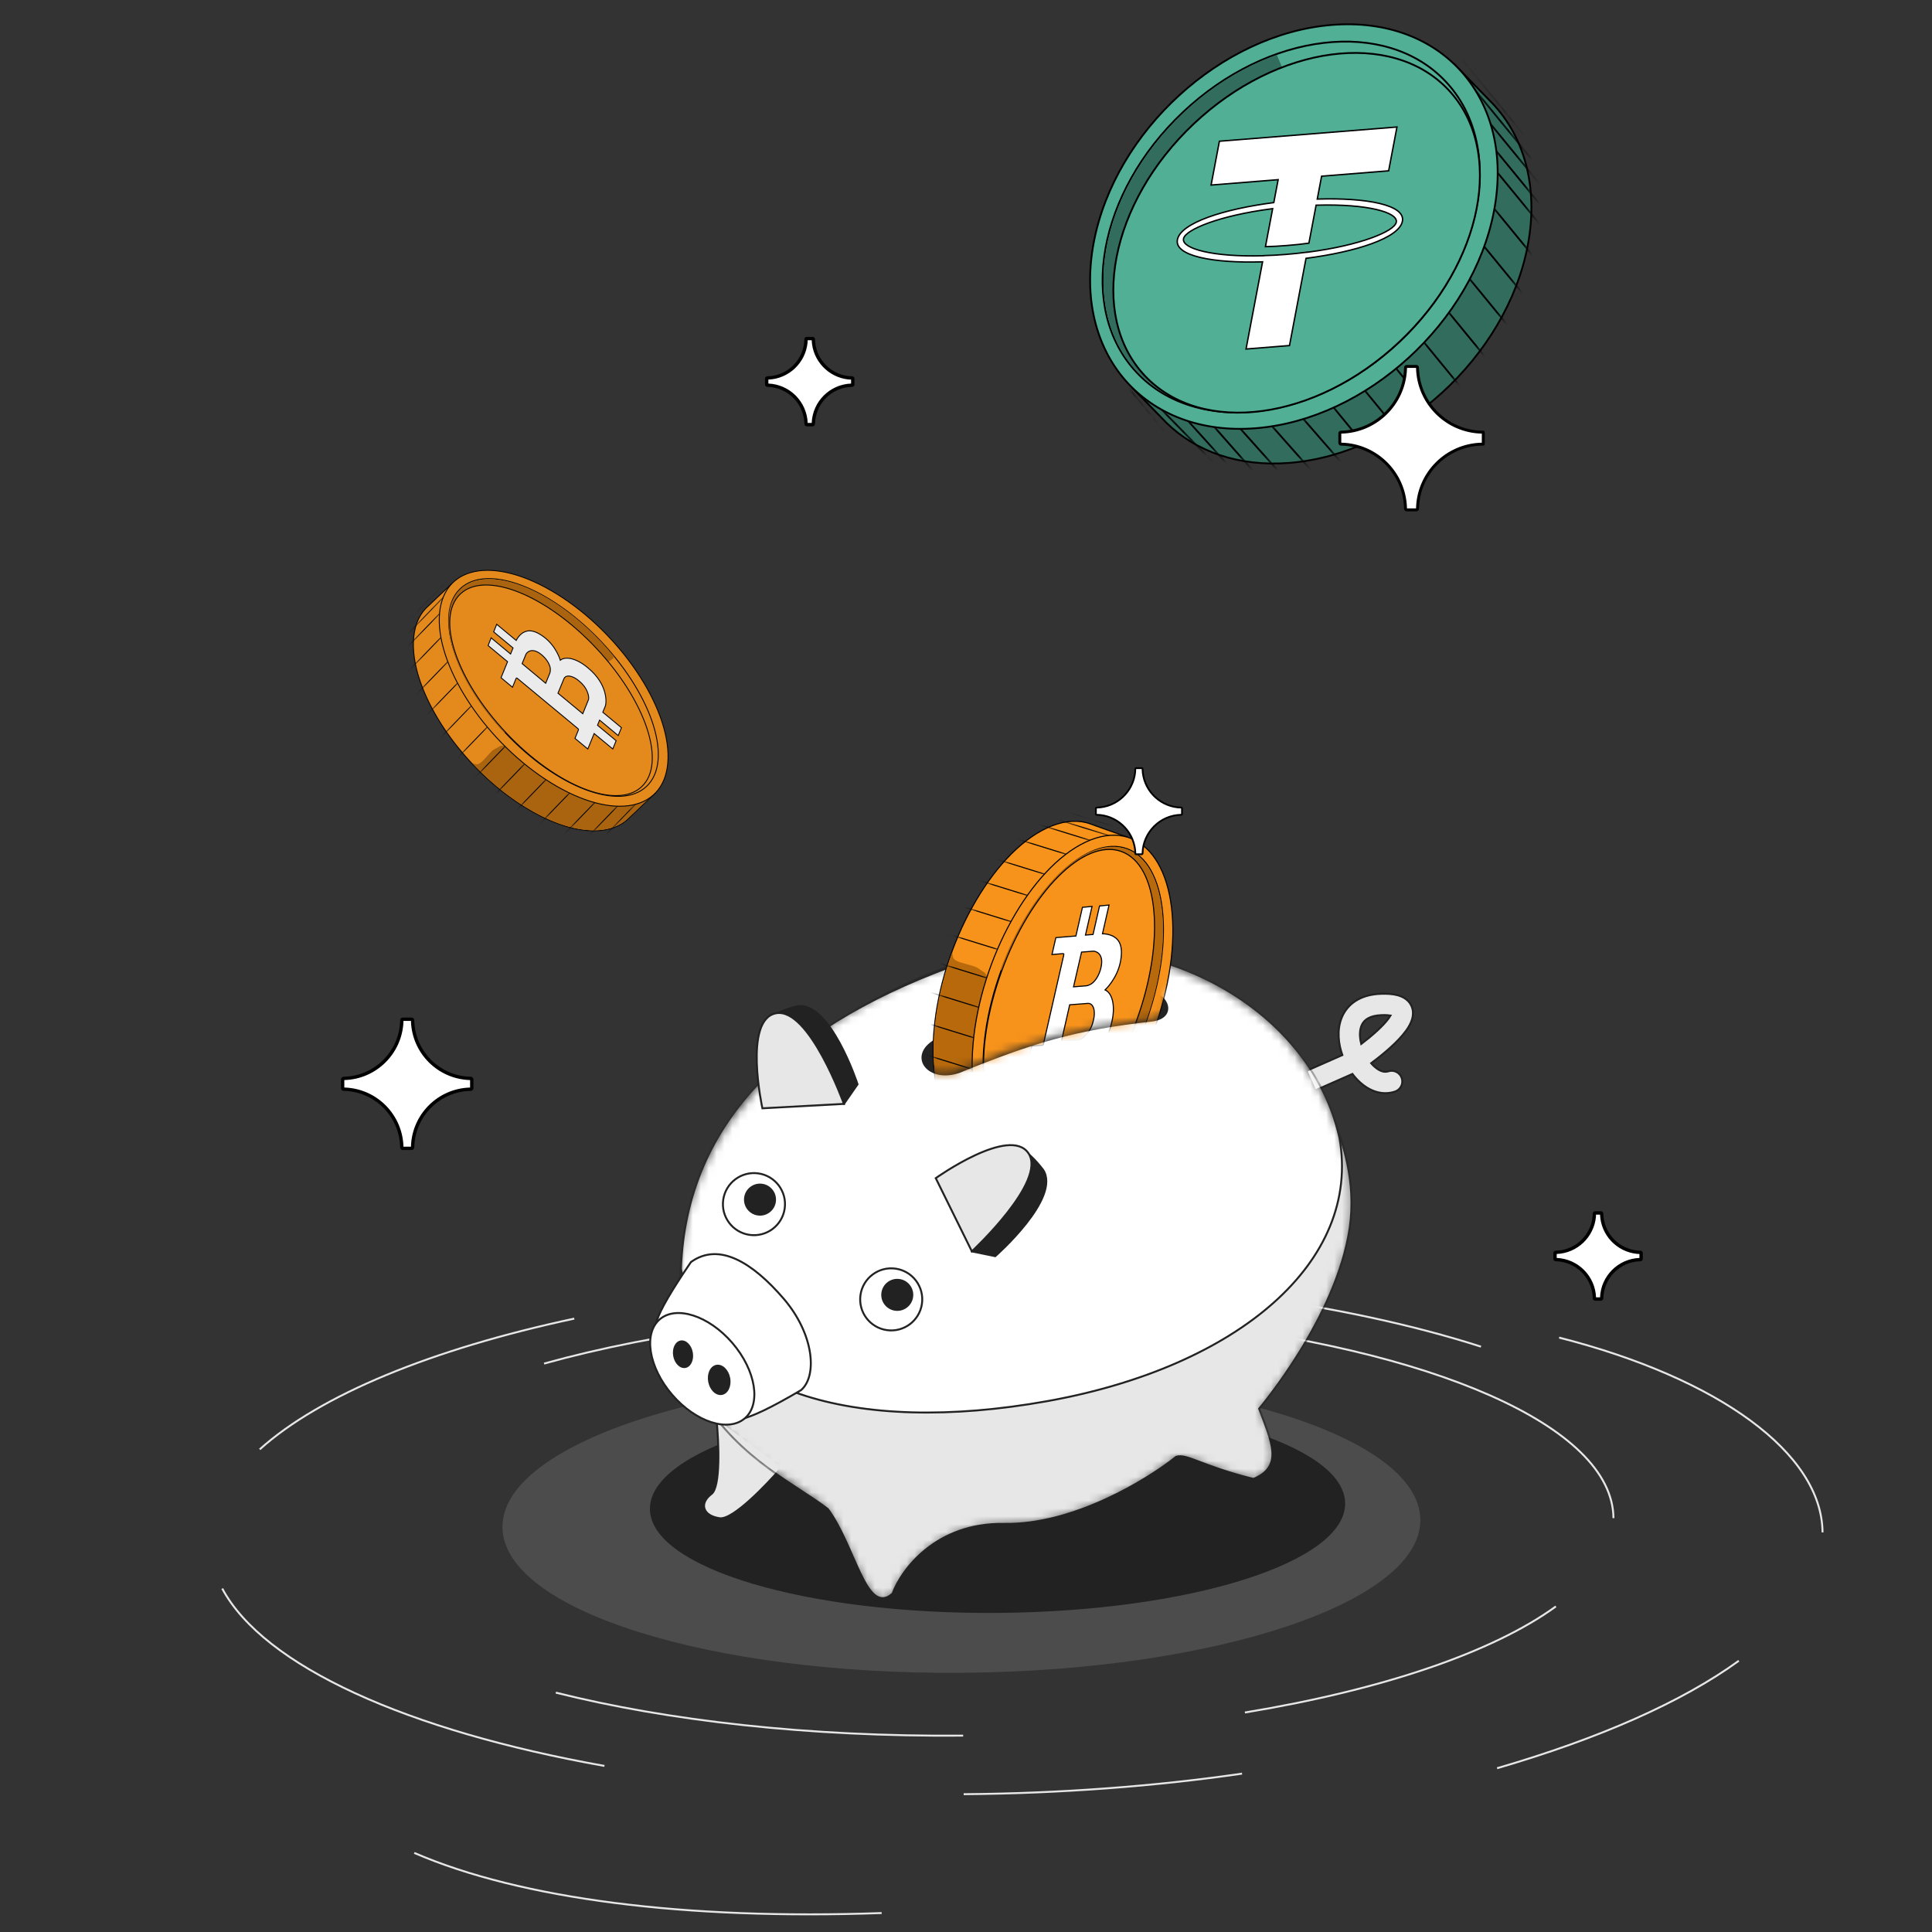 <svg width="244" height="244" viewBox="0 0 244 244" fill="none" xmlns="http://www.w3.org/2000/svg">
    <rect x="0" y="0" width="244" height="244" fill="#333333" stroke="none"/>
    <g clip-path="url(#clip0_96_15123)">
        <path fill-rule="evenodd" clip-rule="evenodd"
            d="M169.53 133.248L165.012 135.241L166.1 137.707L170.803 135.632C171.098 136.025 171.424 136.387 171.776 136.704C172.892 137.71 174.475 138.426 176.178 137.861C176.885 137.626 177.267 136.863 177.032 136.157C176.798 135.45 176.035 135.068 175.329 135.302C174.887 135.449 174.29 135.341 173.58 134.701C173.439 134.574 173.302 134.432 173.169 134.277C174.766 133.091 176.577 131.553 177.575 130.176C177.887 129.745 178.178 129.253 178.333 128.731C178.49 128.199 178.541 127.499 178.151 126.838C177.77 126.194 177.133 125.865 176.533 125.699C175.928 125.532 175.202 125.482 174.381 125.512C172.141 125.595 170.517 126.503 169.674 128.051C168.881 129.507 168.94 131.244 169.364 132.729C169.413 132.902 169.469 133.076 169.53 133.248ZM171.917 131.846C171.65 130.817 171.72 129.929 172.041 129.34C172.326 128.816 172.956 128.262 174.48 128.206C175.001 128.187 175.367 128.213 175.615 128.254C175.56 128.349 175.488 128.462 175.393 128.594C174.687 129.567 173.307 130.785 171.917 131.846Z"
            fill="#E7E7E7" stroke="#222222" stroke-width="0.245" />
        <path
            d="M230.177 193.535C230.094 183.533 217.08 174.078 196.909 168.931M219.603 209.744C212.46 214.937 201.986 219.561 189.074 223.316"
            stroke="#E7E7E7" stroke-width="0.245" />
        <path
            d="M203.771 191.731C203.674 180.066 180.67 170.33 148.648 166.918C140.057 166.002 130.818 165.542 121.198 165.621C101.229 165.786 82.939 168.249 68.713 172.213M121.64 219.2C102.199 219.36 84.313 217.316 70.196 213.768M196.497 202.882C188.542 208.665 174.581 213.422 157.222 216.28"
            stroke="#E7E7E7" stroke-width="0.245" />
        <path
            d="M121.707 226.596C134.135 226.494 145.997 225.577 156.863 223.999M121.17 161.534C146.714 161.323 169.93 164.59 187.039 170.074M76.338 223.026C51.492 218.6 33.312 210.436 28.066 200.625M32.802 183.047C40.427 176.188 54.529 170.381 72.526 166.534"
            stroke="#E7E7E7" stroke-width="0.245" />
        <path d="M111.347 241.605C86.57 242.493 65.802 239.841 52.319 234.011" stroke="#E7E7E7"
            stroke-width="0.245" />
        <path
            d="M121.268 173.965C137.242 173.833 151.704 175.82 162.17 179.129C167.405 180.785 171.618 182.764 174.518 184.956C177.424 187.153 178.952 189.516 178.972 191.937C178.991 194.357 177.503 196.744 174.634 198.988C171.771 201.228 167.591 203.277 162.384 205.018C151.974 208.5 137.546 210.725 121.572 210.857C105.598 210.989 91.135 209.002 80.669 205.692C75.434 204.037 71.222 202.058 68.321 199.865C65.416 197.668 63.888 195.306 63.868 192.886C63.848 190.466 65.336 188.078 68.206 185.833C71.069 183.593 75.248 181.545 80.455 179.803C90.865 176.322 105.293 174.096 121.268 173.965Z"
            fill="#4C4C4C" stroke="#4C4C4C" stroke-width="0.816" />
        <path
            d="M125.875 177.154C137.969 177.055 148.915 178.47 156.831 180.829C160.792 182.009 163.971 183.418 166.155 184.976C168.348 186.54 169.463 188.197 169.477 189.865C169.49 191.532 168.403 193.207 166.236 194.807C164.078 196.401 160.923 197.863 156.982 199.109C149.106 201.598 138.185 203.193 126.091 203.293C113.997 203.393 103.051 201.978 95.135 199.619C91.174 198.439 87.995 197.028 85.811 195.471C83.618 193.907 82.503 192.249 82.489 190.582C82.476 188.915 83.563 187.239 85.73 185.639C87.888 184.046 91.043 182.584 94.984 181.339C102.86 178.85 113.781 177.254 125.875 177.154Z"
            fill="#222222" stroke="#222222" stroke-width="0.816" />
        <path
            d="M90.691 179.229L98.689 185.147L98.796 185.225L98.71 185.326C97.754 186.439 96.218 188.094 94.72 189.444C93.971 190.119 93.228 190.72 92.569 191.138C92.24 191.348 91.928 191.514 91.646 191.62C91.365 191.725 91.101 191.776 90.872 191.743C89.853 191.596 89.176 191.152 88.976 190.551C88.774 189.942 89.084 189.248 89.866 188.663C89.995 188.567 90.114 188.399 90.219 188.158C90.324 187.919 90.41 187.617 90.481 187.267C90.622 186.565 90.694 185.681 90.72 184.735C90.772 182.843 90.637 180.718 90.496 179.339L90.469 179.064L90.691 179.229Z"
            fill="#E7E7E7" stroke="#222222" stroke-width="0.245" />
        <mask id="mask0_96_15123" style="mask-type:alpha" maskUnits="userSpaceOnUse" x="85" y="119" width="86"
            height="83">
            <path
                d="M125.947 120.29C136.65 118.775 145.383 120.792 151.812 123.813C158.438 126.927 162.625 131.111 163.992 133.605C163.996 133.61 164.001 133.616 164.007 133.624C164.022 133.644 164.046 133.673 164.075 133.711C164.135 133.788 164.222 133.902 164.331 134.051C164.55 134.348 164.861 134.786 165.229 135.346C165.964 136.466 166.928 138.078 167.84 140.045C169.663 143.978 171.286 149.342 170.465 155.044C169.645 160.738 166.768 166.47 164.104 170.772C162.77 172.925 161.488 174.722 160.539 175.982C160.065 176.611 159.674 177.107 159.401 177.445C159.265 177.614 159.158 177.744 159.085 177.831C159.059 177.862 159.037 177.888 159.019 177.909C159.421 178.961 159.809 179.936 160.11 180.826C160.416 181.735 160.636 182.565 160.688 183.311C160.74 184.06 160.623 184.732 160.252 185.315C159.882 185.898 159.266 186.379 158.345 186.765L158.308 186.782L158.268 186.772C154.974 185.956 152.873 185.141 151.42 184.591C150.691 184.316 150.133 184.109 149.669 184.001C149.216 183.895 148.864 183.885 148.541 183.988C146.732 185.438 143.496 187.59 139.626 189.361C135.742 191.138 131.21 192.538 126.839 192.456C118.214 192.295 113.849 198.24 112.746 201.222L112.736 201.251L112.713 201.271C112.309 201.635 111.919 201.822 111.536 201.84C111.152 201.859 110.796 201.707 110.466 201.439C109.814 200.907 109.224 199.888 108.636 198.665C108.048 197.442 107.442 195.971 106.781 194.545C106.118 193.114 105.392 191.711 104.546 190.578C103.811 189.896 102.743 189.157 101.476 188.314C100.207 187.469 98.744 186.521 97.237 185.428C94.223 183.241 91.024 180.462 88.824 176.721L88.819 176.712L88.815 176.702C82.527 159.684 87.234 146.751 95.675 137.51C104.109 128.277 116.267 122.732 124.894 120.451L124.905 120.447L125.947 120.29Z"
                fill="white" stroke="black" stroke-width="0.245" />
        </mask>
        <g mask="url(#mask0_96_15123)">
            <path
                d="M125.947 120.29C136.65 118.775 145.383 120.792 151.812 123.814C158.438 126.927 162.625 131.112 163.992 133.606C163.996 133.61 164.001 133.617 164.007 133.625C164.022 133.644 164.046 133.673 164.075 133.711C164.135 133.788 164.222 133.902 164.331 134.051C164.55 134.349 164.861 134.787 165.229 135.347C165.964 136.467 166.928 138.078 167.84 140.045C169.663 143.978 171.286 149.342 170.465 155.045C169.645 160.739 166.768 166.47 164.104 170.773C162.77 172.925 161.488 174.722 160.539 175.982C160.065 176.612 159.674 177.108 159.401 177.446C159.265 177.615 159.158 177.744 159.085 177.831C159.059 177.863 159.037 177.888 159.019 177.909C159.421 178.961 159.809 179.936 160.11 180.827C160.416 181.735 160.636 182.565 160.688 183.311C160.74 184.06 160.623 184.732 160.252 185.316C159.882 185.898 159.266 186.379 158.345 186.766L158.308 186.782L158.268 186.772C154.974 185.956 152.873 185.142 151.42 184.592C150.691 184.316 150.133 184.11 149.669 184.001C149.216 183.895 148.864 183.885 148.541 183.988C146.732 185.438 143.496 187.59 139.626 189.361C135.742 191.139 131.21 192.538 126.839 192.456C118.214 192.295 113.849 198.24 112.746 201.223L112.736 201.251L112.713 201.271C112.309 201.635 111.919 201.822 111.536 201.841C111.152 201.859 110.796 201.708 110.466 201.439C109.814 200.908 109.224 199.888 108.636 198.665C108.048 197.443 107.442 195.971 106.781 194.545C106.119 193.116 105.394 191.715 104.549 190.583C103.646 189.874 102.492 189.122 101.196 188.275C99.894 187.424 98.451 186.48 96.986 185.392C94.054 183.216 91.023 180.461 88.824 176.722L88.819 176.712L88.815 176.702C82.527 159.684 87.234 146.752 95.675 137.511C104.109 128.278 116.267 122.732 124.894 120.451L124.905 120.448L125.947 120.29Z"
                fill="#E7E7E7" stroke="#222222" stroke-width="0.245" />
            <path
                d="M122.171 121.347C144.456 115.197 164.84 126.556 168.98 142.925L169.165 143.708C170.557 151.505 167.376 158.731 160.816 164.556C154.253 170.384 144.31 174.803 132.209 176.966C120.104 179.129 109.24 178.846 101.057 176.07C92.882 173.297 87.393 168.04 85.997 160.251C86.69 141.37 99.986 129.031 122.171 121.347Z"
                fill="white" stroke="#222222" stroke-width="0.245" />
        </g>
        <path
            d="M142.002 124.507C144.628 124.492 146.364 125.365 147.069 126.357C147.446 126.888 147.534 127.467 147.269 127.949C147.007 128.426 146.421 128.768 145.538 128.881L145.536 128.88C135.71 129.971 130.42 131.616 121.155 135.377L121.149 135.379C119.176 136.067 117.503 135.551 116.821 134.565C116.478 134.069 116.394 133.461 116.652 132.855C116.909 132.252 117.498 131.665 118.476 131.184L118.478 131.183C126.684 127.37 131.612 125.74 141.457 124.523L141.466 124.522L142.002 124.507Z"
            fill="#222222" stroke="#222222" stroke-width="0.245" />
        <path
            d="M113.114 160.223C115.257 160.532 116.744 162.52 116.435 164.663C116.127 166.807 114.139 168.294 111.995 167.985C109.852 167.676 108.365 165.688 108.674 163.545C108.983 161.402 110.971 159.915 113.114 160.223Z"
            fill="white" stroke="#222222" stroke-width="0.245" />
        <path
            d="M95.779 148.194C97.922 148.503 99.409 150.491 99.101 152.634C98.792 154.778 96.804 156.265 94.661 155.956C92.518 155.647 91.03 153.659 91.339 151.516C91.648 149.373 93.636 147.886 95.779 148.194Z"
            fill="white" stroke="#222222" stroke-width="0.245" />
        <path
            d="M113.59 161.654C114.628 161.803 115.349 162.766 115.199 163.804C115.05 164.843 114.087 165.563 113.048 165.414C112.01 165.264 111.29 164.301 111.439 163.263C111.589 162.225 112.552 161.504 113.59 161.654Z"
            fill="#222222" stroke="#222222" stroke-width="0.245" />
        <path
            d="M96.255 149.625C97.294 149.775 98.014 150.738 97.865 151.776C97.715 152.814 96.752 153.535 95.714 153.385C94.676 153.236 93.955 152.273 94.105 151.234C94.254 150.196 95.217 149.476 96.255 149.625Z"
            fill="#222222" stroke="#222222" stroke-width="0.245" />
        <path
            d="M87.263 159.388C89.049 158.106 90.993 158.13 92.983 159.037C94.985 159.949 97.024 161.753 98.963 164.007C100.892 166.25 101.967 168.7 102.294 170.813C102.622 172.929 102.197 174.676 101.173 175.562C97.351 177.811 95.016 178.906 93.6 179.223C92.891 179.382 92.438 179.34 92.145 179.176C91.859 179.015 91.699 178.721 91.619 178.296C91.539 177.869 91.543 177.334 91.569 176.725C91.594 176.12 91.639 175.444 91.634 174.756C91.623 173.378 91.411 171.912 90.411 170.749C89.409 169.584 88.055 169.22 86.774 169.086C86.135 169.019 85.506 169.008 84.948 168.986C84.385 168.963 83.897 168.928 83.522 168.817C83.151 168.707 82.911 168.531 82.805 168.236C82.696 167.931 82.719 167.469 82.959 166.766C83.436 165.363 84.736 163.087 87.263 159.388Z"
            fill="white" stroke="#222222" stroke-width="0.245" />
        <path
            d="M83.317 166.628C84.348 165.742 85.882 165.607 87.551 166.141C89.218 166.675 90.999 167.871 92.492 169.607C93.986 171.344 94.902 173.284 95.18 175.012C95.459 176.742 95.095 178.238 94.065 179.125C93.034 180.011 91.5 180.146 89.831 179.612C88.165 179.079 86.383 177.882 84.89 176.146C83.396 174.409 82.48 172.469 82.202 170.741C81.924 169.011 82.286 167.515 83.317 166.628Z"
            fill="white" stroke="#222222" stroke-width="0.245" />
        <ellipse cx="86.26" cy="171.031" rx="1.258" ry="1.76" transform="rotate(-9.963 86.26 171.031)"
            fill="#222222" />
        <ellipse cx="90.83" cy="174.27" rx="1.409" ry="1.934" transform="rotate(-11.047 90.83 174.27)"
            fill="#222222" />
        <path
            d="M108.303 136.938L106.585 139.415C106.585 139.415 87.439 130.529 100.643 127.096C104.837 126.338 108.303 136.938 108.303 136.938Z"
            fill="#222222" stroke="#222222" stroke-width="0.245" />
        <path
            d="M106.581 139.414L96.287 139.973C96.287 139.973 93.823 128.725 98.017 127.967C102.211 127.21 106.581 139.414 106.581 139.414Z"
            fill="#E7E7E7" stroke="#222222" stroke-width="0.245" />
        <path
            d="M125.692 158.647L122.739 158.04C122.739 158.04 123.385 136.943 131.731 147.735C134.076 151.294 125.692 158.647 125.692 158.647Z"
            fill="#222222" stroke="#222222" stroke-width="0.245" />
        <path
            d="M122.74 158.04L118.18 148.795C118.18 148.795 127.555 142.108 129.9 145.667C132.245 149.226 122.74 158.04 122.74 158.04Z"
            fill="#E7E7E7" stroke="#222222" stroke-width="0.245" />
        <g opacity="0.9">
            <path
                d="M52.209 81.122C52.262 79.275 52.821 77.833 53.779 76.826L53.782 76.825L57.043 73.73C57.044 73.729 57.045 73.728 57.046 73.728L57.045 73.729L57.048 73.726L57.13 73.808L57.128 73.81L57.129 73.81L57.124 73.815C56.193 74.796 55.644 76.205 55.592 78.025C55.497 81.287 57.014 85.24 59.552 88.994C62.09 92.747 65.643 96.295 69.608 98.748C72.464 100.514 75.14 101.47 77.403 101.668C79.474 101.848 81.191 101.391 82.389 100.347L82.713 100.04L82.796 100.122C82.694 100.23 82.586 100.33 82.475 100.427L79.529 103.22L79.53 103.221C78.297 104.516 76.414 105.082 74.127 104.883C71.841 104.684 69.146 103.719 66.281 101.946C62.3 99.484 58.735 95.923 56.189 92.158C53.645 88.394 52.113 84.418 52.209 81.122Z"
                fill="#F7931B" stroke="black" stroke-width="0.117" />
            <path
                d="M82.751 100.081C82.637 100.2 82.518 100.313 82.393 100.42L79.485 103.18C77.05 105.736 72.029 105.435 66.308 101.895C63.87 100.387 61.589 98.467 59.602 96.339C59.602 96.339 59.914 96.482 60.127 96.52C60.7 96.623 61.299 95.655 62.098 94.876C62.371 94.611 62.613 94.559 63.128 94.241C63.358 94.099 63.793 94.194 63.793 94.194C65.551 95.942 67.507 97.517 69.574 98.796C75.028 102.171 79.847 102.602 82.393 100.42L82.751 100.081Z"
                fill="#B7690C" />
            <mask id="mask1_96_15123" style="mask-type:alpha" maskUnits="userSpaceOnUse" x="52" y="73" width="31"
                height="32">
                <path fill-rule="evenodd" clip-rule="evenodd"
                    d="M82.754 100.082C80.32 102.638 75.299 102.337 69.577 98.798C61.631 93.882 55.343 84.582 55.533 78.024C55.586 76.188 56.142 74.762 57.088 73.768L53.822 76.867C52.876 77.861 52.32 79.287 52.267 81.123C52.077 87.68 58.365 96.981 66.311 101.897C72.033 105.436 77.054 105.737 79.488 103.181L82.754 100.082Z"
                    fill="#A6610E" stroke="black" stroke-width="0.117" />
            </mask>
            <g mask="url(#mask1_96_15123)">
                <path d="M51.682 92.591L76.829 66.589" stroke="black" stroke-width="0.117" />
                <path d="M45.333 86.449L70.48 60.446" stroke="black" stroke-width="0.117" />
                <path d="M41.369 82.999L66.516 56.996" stroke="black" stroke-width="0.117" />
                <path d="M61.132 101.78L86.278 75.777" stroke="black" stroke-width="0.117" />
                <path d="M56.368 97.173L81.514 71.17" stroke="black" stroke-width="0.117" />
                <path d="M43.747 85.304L68.894 59.302" stroke="black" stroke-width="0.117" />
                <path d="M65.902 106.387L91.049 80.385" stroke="black" stroke-width="0.117" />
                <path d="M46.118 87.218L71.265 61.215" stroke="black" stroke-width="0.117" />
                <path d="M41.956 83.575L67.103 57.573" stroke="black" stroke-width="0.117" />
                <path d="M49.693 90.673L74.84 64.67" stroke="black" stroke-width="0.117" />
                <path d="M44.342 85.879L69.489 59.876" stroke="black" stroke-width="0.117" />
                <path d="M53.989 94.87L79.136 68.867" stroke="black" stroke-width="0.117" />
                <path d="M42.551 84.152L67.698 58.15" stroke="black" stroke-width="0.117" />
                <path d="M63.517 104.084L88.664 78.081" stroke="black" stroke-width="0.117" />
                <path d="M58.753 99.477L83.9 73.474" stroke="black" stroke-width="0.117" />
                <path d="M47.711 88.753L72.858 62.75" stroke="black" stroke-width="0.117" />
                <path d="M43.153 84.728L68.299 58.725" stroke="black" stroke-width="0.117" />
                <path d="M75.692 115.757L100.838 89.755" stroke="black" stroke-width="0.117" />
                <path d="M79.266 119.604L104.413 93.601" stroke="black" stroke-width="0.117" />
                <path d="M72.322 112.494L97.469 86.492" stroke="black" stroke-width="0.117" />
                <path d="M76.888 117.301L102.035 91.298" stroke="black" stroke-width="0.117" />
                <path d="M68.174 108.535L93.321 82.532" stroke="black" stroke-width="0.117" />
                <path d="M78.672 119.027L103.818 93.025" stroke="black" stroke-width="0.117" />
                <path d="M74.099 114.223L99.246 88.22" stroke="black" stroke-width="0.117" />
                <path d="M78.077 118.451L103.224 92.449" stroke="black" stroke-width="0.117" />
                <path d="M71.346 110.784L96.492 84.782" stroke="black" stroke-width="0.117" />
                <path d="M69.689 110.391L94.836 84.388" stroke="black" stroke-width="0.117" />
            </g>
            <path
                d="M55.479 78.024C55.526 76.375 55.977 75.048 56.755 74.066C57.534 73.084 58.638 72.451 59.983 72.179C62.669 71.637 66.32 72.541 70.299 75.003C74.28 77.465 77.845 81.026 80.391 84.791C82.935 88.555 84.466 92.532 84.371 95.828C84.323 97.477 83.873 98.803 83.095 99.784C82.316 100.767 81.212 101.4 79.867 101.672C77.181 102.214 73.53 101.31 69.551 98.848C65.57 96.386 62.005 92.825 59.46 89.06C56.915 85.296 55.383 81.32 55.479 78.024Z"
                fill="#F7931B" stroke="black" stroke-width="0.117" />
            <path
                d="M58.147 74.33C59.842 72.736 62.695 72.718 65.914 73.944C69.138 75.172 72.75 77.654 75.989 81.097C79.228 84.54 81.484 88.297 82.512 91.59C83.539 94.878 83.347 97.724 81.652 99.319C79.957 100.913 77.105 100.93 73.886 99.704C70.662 98.476 67.05 95.995 63.812 92.551C60.573 89.108 58.316 85.351 57.288 82.058C56.261 78.77 56.453 75.925 58.147 74.33Z"
                fill="#F7931B" stroke="black" stroke-width="0.117" />
            <path
                d="M58.155 74.417C54.779 77.592 57.257 85.708 63.688 92.545L76.47 83.639C77.101 83.548 77.428 83.184 77.576 82.951C77.055 82.309 76.5 81.673 75.912 81.047C69.48 74.21 61.531 71.242 58.155 74.417Z"
                fill="#B7690C" />
            <path
                d="M58.143 75.012C59.728 73.521 62.446 73.562 65.537 74.798C68.632 76.036 72.122 78.48 75.277 81.834C78.432 85.188 80.657 88.821 81.704 91.986C82.748 95.146 82.624 97.863 81.039 99.354C79.454 100.845 76.735 100.803 73.644 99.567C70.549 98.329 67.058 95.886 63.904 92.532C60.749 89.178 58.523 85.544 57.477 82.379C56.433 79.219 56.558 76.503 58.143 75.012Z"
                fill="#F7931B" stroke="black" stroke-width="0.117" />
            <path
                d="M72.93 91.969C73.03 92.051 73.088 92.099 73.05 92.192L72.617 93.252L74.237 94.595L75.035 92.639L77.389 94.59L77.815 93.546L75.461 91.594L75.727 90.946L78.077 92.896L78.484 91.903L76.13 89.949L76.437 89.204C76.639 88.706 76.74 86.407 74.297 84.385C73.644 83.818 72.939 83.411 72.297 83.229C71.655 83.047 71.114 83.101 70.761 83.383C70.761 83.383 70.272 81.625 68.689 80.442C67.107 79.259 66.342 79.715 65.921 79.993C65.618 80.23 65.372 80.528 65.19 80.883L62.729 78.843L62.348 79.804L64.795 81.831L64.483 82.599L62.026 80.555L61.645 81.53L64.102 83.569L63.278 85.593L64.725 86.797L65.177 85.687C65.223 85.576 65.306 85.644 65.361 85.69L72.93 91.969ZM65.941 83.812L66.424 82.634C66.507 82.433 67.158 81.656 68.395 82.689C68.737 82.966 69.037 83.318 69.24 83.681C69.443 84.045 69.536 84.395 69.502 84.67C69.499 84.788 69.48 84.897 69.447 84.994L68.915 86.293L65.941 83.812ZM70.467 87.547L71.226 85.71C71.284 85.58 71.382 85.485 71.513 85.431C71.644 85.377 71.806 85.365 71.989 85.397C72.172 85.428 72.371 85.501 72.576 85.613C72.781 85.724 72.986 85.871 73.179 86.044C74.165 86.861 74.36 87.8 74.349 88.198C74.349 88.258 74.34 88.312 74.323 88.359L73.6 90.141L70.467 87.547Z"
                fill="white" stroke="black" stroke-width="0.117" />
        </g>
        <path
            d="M183.76 8.203L183.784 8.227C183.958 8.397 184.127 8.571 184.292 8.749L188.022 12.582L188.021 12.581C192.381 16.84 194.386 23.404 192.947 30.996C190.283 45.047 176.823 57.341 162.872 58.459C156.451 58.974 151.036 57.032 147.321 53.405L147.319 53.402L143.058 49.023L143.22 48.861C146.882 52.436 152.229 54.362 158.593 53.852C172.438 52.742 185.816 40.528 188.462 26.575C189.828 19.369 188.062 13.122 184.14 8.919L183.597 8.362L183.759 8.201L183.76 8.203Z"
            fill="#316C5C" stroke="black" stroke-width="0.229" />
        <mask id="mask2_96_15123" style="mask-type:alpha" maskUnits="userSpaceOnUse" x="142" y="8" width="52"
            height="51">
            <path
                d="M183.76 8.203L183.785 8.227C183.958 8.397 184.127 8.571 184.293 8.748L188.022 12.582L188.021 12.581C192.382 16.839 194.387 23.404 192.947 30.996C190.283 45.047 176.823 57.341 162.872 58.459C156.451 58.974 151.036 57.032 147.321 53.405L147.32 53.402L143.059 49.023L143.221 48.861C146.883 52.436 152.229 54.362 158.593 53.852C172.438 52.742 185.817 40.528 188.462 26.574C189.828 19.369 188.062 13.121 184.14 8.919L183.598 8.362L183.76 8.201L183.76 8.203Z"
                fill="#F7931B" stroke="black" stroke-width="0.229" />
        </mask>
        <g mask="url(#mask2_96_15123)">
            <path d="M166.082 11.418L199.419 52.076" stroke="black" stroke-width="0.229" />
            <path d="M176.012 3.272L209.349 43.93" stroke="black" stroke-width="0.229" />
            <path d="M181.647 -1.873L214.984 38.785" stroke="black" stroke-width="0.229" />
            <path d="M151.224 23.53L184.561 64.188" stroke="black" stroke-width="0.229" />
            <path d="M158.678 17.424L192.015 58.081" stroke="black" stroke-width="0.229" />
            <path d="M177.931 1.182L211.267 41.84" stroke="black" stroke-width="0.229" />
            <path d="M174.767 4.291L208.104 44.949" stroke="black" stroke-width="0.229" />
            <path d="M180.72 -1.11L214.057 39.548" stroke="black" stroke-width="0.229" />
            <path d="M169.189 8.873L202.526 49.531" stroke="black" stroke-width="0.229" />
            <path d="M177.003 1.946L210.34 42.603" stroke="black" stroke-width="0.229" />
            <path d="M162.394 14.368L195.731 55.026" stroke="black" stroke-width="0.229" />
            <path d="M179.792 -0.346L213.129 40.312" stroke="black" stroke-width="0.229" />
            <path d="M154.955 20.477L188.291 61.135" stroke="black" stroke-width="0.229" />
            <path d="M172.289 6.326L205.626 46.984" stroke="black" stroke-width="0.229" />
            <path d="M178.858 0.418L212.195 41.076" stroke="black" stroke-width="0.229" />
            <path d="M138.604 33.978L173.666 73.157" stroke="black" stroke-width="0.229" />
            <path d="M133.309 37.762L166.646 78.42" stroke="black" stroke-width="0.229" />
            <path d="M144.146 29.417L178.676 69.066" stroke="black" stroke-width="0.229" />
            <path d="M137.096 35.461L171.856 74.909" stroke="black" stroke-width="0.229" />
            <path d="M134.088 38.82L170.836 76.422" stroke="black" stroke-width="0.229" />
            <path d="M141.18 31.858L176.056 71.204" stroke="black" stroke-width="0.229" />
            <path d="M135.772 37.34L170.995 76.375" stroke="black" stroke-width="0.229" />
            <path d="M147.848 26.368L181.185 67.025" stroke="black" stroke-width="0.229" />
        </g>
        <path
            d="M168.21 3.148C175.19 2.588 180.981 4.932 184.691 9.186C188.402 13.439 190.021 19.589 188.688 26.619C186.024 40.67 172.565 52.964 158.615 54.082C151.634 54.641 145.844 52.297 142.133 48.044C138.423 43.791 136.803 37.641 138.136 30.611C140.8 16.56 154.26 4.266 168.21 3.148Z"
            fill="#50AF95" stroke="black" stroke-width="0.229" />
        <path
            d="M182.572 10.285C186.355 14.299 187.582 19.993 186.523 25.941C185.463 31.889 182.114 38.1 176.735 43.17C171.357 48.24 164.959 51.214 158.958 51.921C152.958 52.627 147.347 51.066 143.563 47.051C139.78 43.037 138.553 37.344 139.613 31.396C140.673 25.448 144.02 19.236 149.399 14.166C154.778 9.096 161.177 6.122 167.177 5.416C173.178 4.709 178.789 6.271 182.572 10.285Z"
            fill="#50AF95" stroke="black" stroke-width="0.229" />
        <path
            d="M143.645 46.973C151.151 54.936 165.931 53.197 176.657 43.087L161.255 6.936C157.157 8.391 153.087 10.846 149.476 14.249C138.75 24.359 136.14 39.01 143.645 46.973Z"
            fill="#316C5C" />
        <path
            d="M182.918 11.338C186.512 15.152 187.605 20.628 186.482 26.385C185.359 32.143 182.02 38.191 176.736 43.171C171.452 48.151 165.217 51.127 159.403 51.908C153.59 52.688 148.187 51.274 144.593 47.461C140.998 43.647 139.906 38.17 141.029 32.413C142.152 26.656 145.491 20.607 150.775 15.627C156.058 10.647 162.294 7.671 168.108 6.891C173.921 6.11 179.323 7.525 182.918 11.338Z"
            fill="#50AF95" stroke="black" stroke-width="0.229" />
        <path
            d="M175.378 21.573L166.976 22.246L166.91 22.253L166.362 25.143L166.471 25.14C169.47 25.052 172.25 25.224 174.225 25.693C175.213 25.928 175.991 26.236 176.494 26.615C176.994 26.992 177.213 27.432 177.116 27.944C177.017 28.465 176.608 28.971 175.931 29.453C175.257 29.933 174.328 30.38 173.218 30.783C170.998 31.59 168.063 32.221 165.007 32.618L164.943 32.626L162.855 43.639L157.367 44.079L159.455 33.068L159.345 33.071C156.347 33.16 153.566 32.987 151.592 32.517C150.603 32.282 149.825 31.975 149.322 31.596C148.823 31.219 148.603 30.78 148.7 30.268C148.799 29.747 149.208 29.24 149.885 28.759C150.56 28.278 151.488 27.832 152.598 27.428C154.819 26.621 157.754 25.991 160.81 25.594L160.873 25.586L161.422 22.692L161.306 22.701L152.954 23.371L154.003 17.837L176.427 16.041L175.378 21.573ZM173.814 26.454C172.101 26.055 169.549 25.817 166.286 25.913L166.215 25.915L165.306 30.711C164.427 30.835 163.501 30.927 162.524 31.006C161.582 31.081 160.679 31.135 159.818 31.153L160.728 26.352L160.606 26.368C157.28 26.8 154.56 27.46 152.643 28.149C151.686 28.494 150.926 28.848 150.391 29.184C150.123 29.353 149.91 29.518 149.755 29.679C149.602 29.839 149.5 30 149.47 30.16C149.408 30.49 149.645 30.795 150.066 31.054C150.494 31.318 151.146 31.559 152.002 31.758C153.715 32.157 156.267 32.395 159.529 32.299L159.601 32.296L159.603 32.284C160.499 32.265 161.436 32.209 162.357 32.135C163.263 32.063 164.189 31.97 165.09 31.847L165.088 31.859L165.21 31.843C168.536 31.411 171.256 30.751 173.172 30.062C174.129 29.717 174.889 29.365 175.424 29.029C175.692 28.86 175.906 28.694 176.06 28.533C176.214 28.373 176.315 28.212 176.345 28.052C176.407 27.722 176.171 27.418 175.75 27.158C175.322 26.894 174.67 26.654 173.814 26.454Z"
            fill="white" stroke="black" stroke-width="0.178" />
        <mask id="mask3_96_15123" style="mask-type:alpha" maskUnits="userSpaceOnUse" x="92" y="88" width="69"
            height="48">
            <path
                d="M120.848 135.162C130.121 131.399 135.421 129.751 145.262 128.659C146.804 128.462 147.318 127.562 146.898 126.651L160.362 99.37L155.148 88.909L92.933 95.628L116.807 134.58C117.524 135.386 119.041 135.793 120.848 135.162Z"
                fill="black" stroke="black" stroke-width="0.245" />
        </mask>
        <g mask="url(#mask3_96_15123)">
            <path
                d="M132.177 104.592C133.999 103.736 135.684 103.527 137.162 103.888L137.455 103.968L137.458 103.969L142.386 105.731L142.343 105.86C140.835 105.406 139.082 105.574 137.162 106.476C133.73 108.09 130.427 111.737 127.865 116.34C125.304 120.94 123.488 126.486 123.025 131.886C122.691 135.774 123.105 139.052 124.087 141.502C124.989 143.751 126.37 145.295 128.089 145.986L128.562 146.156L128.52 146.285C128.353 146.234 128.191 146.174 128.03 146.109L123.592 144.523C121.602 143.923 120.027 142.267 119.034 139.791C118.041 137.316 117.627 134.015 117.962 130.113C118.427 124.692 120.249 119.128 122.819 114.512C125.387 109.897 128.708 106.222 132.177 104.592Z"
                fill="#F7931B" stroke="black" stroke-width="0.136" />
            <path
                d="M128.542 146.219C128.359 146.164 128.179 146.1 128.003 146.027L123.614 144.458C119.686 143.275 117.364 137.909 118.033 130.118C118.317 126.799 119.112 123.425 120.276 120.249C120.276 120.249 120.291 120.646 120.364 120.888C120.558 121.536 121.877 121.649 123.103 122.07C123.522 122.214 123.703 122.437 124.303 122.804C124.571 122.968 124.7 123.469 124.7 123.469C123.81 126.21 123.202 129.064 122.96 131.88C122.323 139.307 124.403 144.53 128.003 146.027L128.542 146.219Z"
                fill="#B7690C" />
            <mask id="mask4_96_15123" style="mask-type:alpha" maskUnits="userSpaceOnUse" x="117" y="103" width="26"
                height="44">
                <path fill-rule="evenodd" clip-rule="evenodd"
                    d="M128.539 146.219C124.611 145.036 122.289 139.671 122.957 131.88C123.886 121.059 130.233 109.658 137.133 106.415C139.065 105.506 140.835 105.334 142.363 105.794L137.435 104.033C135.908 103.573 134.137 103.745 132.205 104.653C125.305 107.897 118.959 119.298 118.03 130.119C117.361 137.909 119.683 143.275 123.612 144.458L128.539 146.219Z"
                    fill="#A6610E" stroke="black" stroke-width="0.136" />
            </mask>
            <g mask="url(#mask4_96_15123)">
                <path d="M120.008 110.068L160.17 122.504" stroke="black" stroke-width="0.136" />
                <path d="M123.045 100.256L163.207 112.693" stroke="black" stroke-width="0.136" />
                <path d="M124.546 94.337L164.708 106.774" stroke="black" stroke-width="0.136" />
                <path d="M115.443 124.695L155.605 137.131" stroke="black" stroke-width="0.136" />
                <path d="M117.722 117.337L157.884 129.774" stroke="black" stroke-width="0.136" />
                <path d="M123.406 98.016L163.568 110.453" stroke="black" stroke-width="0.136" />
                <path d="M113.164 132.052L153.326 144.489" stroke="black" stroke-width="0.136" />
                <path d="M122.663 101.483L162.825 113.92" stroke="black" stroke-width="0.136" />
                <path d="M124.262 95.257L164.425 107.693" stroke="black" stroke-width="0.136" />
                <path d="M120.957 107.002L161.119 119.438" stroke="black" stroke-width="0.136" />
                <path d="M123.123 98.935L163.285 111.372" stroke="black" stroke-width="0.136" />
                <path d="M118.855 113.658L159.017 126.094" stroke="black" stroke-width="0.136" />
                <path d="M123.972 96.177L164.134 108.613" stroke="black" stroke-width="0.136" />
                <path d="M114.303 128.374L154.465 140.81" stroke="black" stroke-width="0.136" />
                <path d="M116.575 121.016L156.738 133.452" stroke="black" stroke-width="0.136" />
                <path d="M121.905 103.937L162.067 116.373" stroke="black" stroke-width="0.136" />
                <path d="M123.689 97.097L163.851 109.533" stroke="black" stroke-width="0.136" />
                <path d="M112.13 135.539L152.292 147.975" stroke="black" stroke-width="0.136" />
            </g>
            <path
                d="M137.104 106.353C138.839 105.538 140.45 105.309 141.877 105.602C143.305 105.894 144.541 106.706 145.528 107.958C147.499 110.46 148.477 114.721 148.012 120.139C147.547 125.56 145.726 131.125 143.156 135.741C140.587 140.356 137.266 144.031 133.798 145.661C132.063 146.476 130.452 146.705 129.025 146.413C127.597 146.12 126.361 145.308 125.374 144.056C123.402 141.554 122.424 137.292 122.889 131.874C123.354 126.453 125.176 120.889 127.746 116.273C130.314 111.659 133.636 107.984 137.104 106.353Z"
                fill="#F7931B" stroke="black" stroke-width="0.136" />
            <path
                d="M142.339 107.187C144.882 108.108 146.397 111.057 146.814 115.04C147.232 119.027 146.553 124.075 144.681 129.24C142.81 134.406 140.097 138.718 137.223 141.513C134.351 144.303 131.299 145.596 128.756 144.675C126.213 143.754 124.698 140.806 124.28 136.823C123.862 132.836 124.541 127.787 126.413 122.621C128.284 117.456 130.997 113.145 133.872 110.35C136.743 107.56 139.796 106.266 142.339 107.187Z"
                fill="#F7931B" stroke="black" stroke-width="0.136" />
            <path
                d="M142.245 107.234C137.18 105.399 130.062 112.227 126.346 122.484L142.29 131.067C142.715 131.674 143.264 131.823 143.583 131.854C143.976 130.977 144.345 130.067 144.685 129.129C148.401 118.871 147.309 109.069 142.245 107.234Z"
                fill="#B7690C" />
            <path
                d="M141.629 107.539C144.007 108.401 145.391 111.243 145.731 115.096C146.071 118.956 145.369 123.858 143.546 128.89C141.723 133.921 139.122 138.136 136.388 140.882C133.659 143.623 130.776 144.918 128.398 144.057C126.021 143.195 124.637 140.354 124.297 136.501C123.957 132.641 124.659 127.739 126.482 122.707C128.305 117.676 130.906 113.461 133.64 110.715C136.369 107.974 139.252 106.678 141.629 107.539Z"
                fill="#F7931B" stroke="black" stroke-width="0.136" />
            <path
                d="M131.801 131.772C131.768 131.919 131.749 132.005 131.633 132.014L130.306 132.121L129.764 134.506L132.211 134.307L131.422 137.773L132.728 137.666L133.517 134.201L134.329 134.136L133.541 137.597L134.783 137.498L135.574 134.031L136.508 133.959C137.131 133.906 139.569 132.806 140.383 129.211C140.629 128.236 140.682 127.291 140.533 126.53C140.385 125.769 140.045 125.236 139.567 125.018C139.567 125.018 141.134 123.588 141.531 121.326C141.927 119.065 141.053 118.511 140.543 118.22C140.139 118.029 139.701 117.931 139.236 117.928L140.062 114.305L138.865 114.415L138.047 118.016L137.087 118.096L137.917 114.475L136.706 114.591L135.881 118.21L133.349 118.417L132.86 120.55L134.248 120.436C134.387 120.425 134.36 120.547 134.341 120.628L131.801 131.772ZM136.593 120.245L138.068 120.127C138.321 120.107 139.468 120.375 139.046 122.2C138.938 122.7 138.73 123.195 138.46 123.597C138.189 123.998 137.875 124.279 137.572 124.388C137.448 124.446 137.326 124.484 137.207 124.5L135.581 124.631L136.593 120.245ZM135.094 126.898L137.398 126.722C137.564 126.713 137.713 126.765 137.838 126.872C137.963 126.98 138.06 127.142 138.123 127.348C138.187 127.554 138.215 127.8 138.207 128.07C138.199 128.341 138.154 128.631 138.076 128.922C137.746 130.373 136.875 131.068 136.456 131.265C136.394 131.297 136.333 131.316 136.275 131.323L134.049 131.509L135.094 126.898Z"
                fill="white" stroke="black" stroke-width="0.136" />
        </g>
        <path
            d="M51.971 128.724C52.046 128.724 52.107 128.785 52.108 128.86C52.178 132.797 55.293 135.99 59.197 136.188L59.449 136.195C59.523 136.197 59.581 136.257 59.581 136.331V137.422C59.581 137.497 59.52 137.557 59.445 137.559C55.425 137.631 52.18 140.876 52.108 144.896C52.107 144.971 52.046 145.032 51.971 145.032H50.883C50.809 145.032 50.748 144.971 50.746 144.896C50.676 140.959 47.562 137.764 43.657 137.566L43.406 137.561C43.332 137.559 43.273 137.499 43.273 137.425V136.334C43.273 136.259 43.334 136.199 43.409 136.197C47.346 136.127 50.541 133.012 50.739 129.108L50.745 128.857C50.746 128.783 50.807 128.724 50.88 128.724H51.971Z"
            fill="white" />
        <path
            d="M50.951 129.113V129.118C50.749 133.11 47.501 136.297 43.485 136.406V137.349L43.662 137.354H43.667C47.659 137.556 50.846 140.804 50.955 144.82H51.9C52.01 140.743 55.292 137.459 59.369 137.349V136.404L59.192 136.4H59.187C55.195 136.198 52.009 132.952 51.9 128.936H50.955L50.951 129.113ZM59.794 137.421C59.794 137.616 59.636 137.768 59.449 137.772C55.543 137.842 52.391 140.994 52.321 144.9C52.317 145.087 52.165 145.245 51.97 145.245H50.884C50.69 145.245 50.537 145.087 50.533 144.9C50.465 141.075 47.44 137.971 43.646 137.779V137.777L43.4 137.773C43.212 137.769 43.061 137.614 43.06 137.425V136.335C43.06 136.141 43.218 135.988 43.406 135.984L43.761 135.97C47.421 135.727 50.34 132.772 50.526 129.097L50.532 128.851C50.536 128.662 50.691 128.512 50.88 128.511H51.97C52.116 128.511 52.237 128.601 52.291 128.724L52.321 128.857L52.335 129.212C52.578 132.872 55.533 135.789 59.208 135.976H59.206L59.456 135.983C59.644 135.988 59.794 136.143 59.794 136.331V137.421Z"
            fill="black" />
        <path
            d="M178.87 46.276C178.953 46.276 179.021 46.344 179.022 46.427C179.103 50.944 182.789 54.581 187.325 54.582C187.325 54.582 187.326 54.582 187.326 54.582C187.328 54.581 187.331 54.583 187.331 54.585V56.086C187.331 56.089 187.328 56.092 187.325 56.092C182.79 56.092 179.103 59.728 179.022 64.245C179.021 64.328 178.953 64.396 178.87 64.396H177.662C177.579 64.396 177.511 64.328 177.51 64.245C177.43 59.78 173.826 56.176 169.362 56.093C169.278 56.091 169.21 56.024 169.21 55.941V54.731C169.21 54.648 169.278 54.58 169.362 54.579C173.734 54.498 177.281 51.039 177.501 46.702L177.508 46.423C177.51 46.341 177.577 46.276 177.659 46.276H178.87Z"
            fill="white" />
        <path
            d="M177.686 46.708V46.711C177.462 51.135 173.852 54.664 169.396 54.763V55.907C173.935 56.008 177.596 59.67 177.694 64.21H178.838C178.937 59.667 182.601 56.004 187.145 55.909V54.763C182.601 54.667 178.936 51.005 178.838 46.462H177.694L177.686 46.708ZM187.516 56.086C187.516 56.192 187.431 56.277 187.325 56.277C182.892 56.278 179.288 59.833 179.208 64.248C179.205 64.429 179.058 64.582 178.87 64.582H177.662C177.474 64.582 177.327 64.429 177.324 64.248C177.245 59.884 173.722 56.36 169.359 56.279C169.177 56.276 169.025 56.129 169.024 55.941V54.731C169.025 54.543 169.177 54.396 169.359 54.393L169.757 54.375C173.846 54.1 177.106 50.8 177.315 46.693L177.322 46.419L177.35 46.29C177.403 46.172 177.521 46.09 177.658 46.09H178.87C179.011 46.09 179.128 46.176 179.18 46.295L179.208 46.424L179.226 46.835C179.504 50.921 182.806 54.179 186.911 54.386L187.325 54.396C187.306 54.396 187.286 54.399 187.267 54.405C187.39 54.364 187.516 54.456 187.516 54.586V56.086Z"
            fill="black" />
        <path
            d="M144.204 97.013C144.254 97.013 144.294 97.054 144.295 97.104C144.341 99.643 146.285 101.717 148.768 101.97L149.192 101.992C149.24 101.994 149.278 102.034 149.278 102.082V102.812C149.278 102.862 149.237 102.902 149.187 102.903C146.507 102.951 144.343 105.114 144.295 107.794C144.294 107.844 144.254 107.885 144.204 107.885H143.479C143.429 107.885 143.388 107.844 143.388 107.794C143.342 105.256 141.398 103.179 138.915 102.927L138.491 102.906C138.443 102.904 138.405 102.864 138.405 102.816V102.087C138.405 102.037 138.446 101.996 138.496 101.995C141.035 101.95 143.11 100.006 143.362 97.523L143.384 97.099C143.386 97.051 143.426 97.013 143.474 97.013H144.204Z"
            fill="white" />
        <path
            d="M143.473 97.528V97.533C143.216 100.066 141.104 102.05 138.517 102.106V102.794L138.92 102.815H138.926C141.459 103.073 143.443 105.186 143.498 107.774H144.185C144.243 105.049 146.441 102.849 149.166 102.791V102.101L148.763 102.081H148.757C146.225 101.824 144.24 99.712 144.185 97.124H143.493L143.473 97.528ZM149.389 102.812C149.389 102.924 149.298 103.013 149.189 103.015C146.569 103.062 144.455 105.177 144.408 107.797C144.406 107.906 144.317 107.997 144.204 107.997H143.479C143.366 107.997 143.277 107.906 143.275 107.797C143.231 105.315 141.331 103.285 138.904 103.038V103.037L138.487 103.017C138.379 103.012 138.294 102.923 138.294 102.815V102.086C138.294 101.974 138.385 101.885 138.494 101.883C140.975 101.839 143.004 99.939 143.251 97.512L143.272 97.093C143.278 96.985 143.368 96.902 143.475 96.902H144.204C144.289 96.902 144.359 96.953 144.39 97.025L144.408 97.102L144.436 97.562C144.69 99.83 146.503 101.627 148.779 101.858H148.777L149.198 101.879C149.305 101.885 149.389 101.975 149.389 102.083V102.812Z"
            fill="black" />
        <path
            d="M102.626 42.756C102.676 42.756 102.716 42.797 102.717 42.847C102.763 45.386 104.707 47.46 107.19 47.713L107.614 47.735C107.662 47.737 107.7 47.777 107.7 47.825V48.555C107.7 48.605 107.659 48.645 107.609 48.646C104.929 48.694 102.765 50.858 102.717 53.537C102.716 53.587 102.676 53.628 102.626 53.628H101.894C101.844 53.628 101.804 53.587 101.803 53.537C101.755 50.86 99.595 48.698 96.918 48.646C96.868 48.645 96.827 48.605 96.827 48.555V47.828C96.827 47.778 96.868 47.737 96.918 47.736C99.454 47.688 101.525 45.746 101.777 43.266L101.799 42.842C101.801 42.794 101.841 42.756 101.889 42.756H102.626Z"
            fill="white" />
        <path
            d="M101.989 43.276V43.287C101.73 45.835 99.63 47.833 97.04 47.941V48.44C99.737 48.552 101.898 50.718 102.007 53.416H102.513C102.622 50.715 104.787 48.549 107.487 48.44V47.941L107.179 47.925H107.169C104.618 47.666 102.616 45.562 102.511 42.968H102.005L101.989 43.276ZM107.912 48.555C107.912 48.724 107.775 48.856 107.613 48.859C105.048 48.905 102.977 50.976 102.931 53.542C102.927 53.704 102.796 53.84 102.626 53.841H101.894C101.724 53.84 101.592 53.704 101.589 53.542C101.543 50.979 99.476 48.909 96.914 48.859C96.752 48.856 96.615 48.724 96.615 48.555V47.828C96.615 47.658 96.751 47.526 96.914 47.523L97.364 47.493C99.582 47.242 101.338 45.47 101.564 43.245L101.586 42.83C101.594 42.669 101.729 42.544 101.89 42.544H102.626C102.753 42.544 102.86 42.62 102.906 42.728L102.931 42.843L102.959 43.294C103.208 45.515 104.983 47.274 107.211 47.5H107.209L107.625 47.522C107.786 47.53 107.912 47.664 107.912 47.826V48.555Z"
            fill="black" />
        <path
            d="M202.189 153.186C202.239 153.186 202.28 153.227 202.281 153.277C202.326 155.816 204.27 157.891 206.753 158.143L207.177 158.165C207.225 158.168 207.263 158.207 207.263 158.256V158.985C207.263 159.035 207.222 159.076 207.172 159.076C204.492 159.124 202.329 161.288 202.281 163.968C202.28 164.018 202.239 164.059 202.189 164.059H201.458C201.407 164.059 201.367 164.018 201.366 163.968C201.318 161.29 199.158 159.128 196.482 159.077C196.432 159.076 196.391 159.035 196.391 158.985V158.258C196.391 158.208 196.432 158.168 196.482 158.167C199.017 158.118 201.088 156.177 201.34 153.696L201.362 153.272C201.365 153.224 201.405 153.186 201.453 153.186H202.189Z"
            fill="white" />
        <path
            d="M201.553 153.707V153.717C201.294 156.266 199.193 158.264 196.603 158.371V158.87C199.301 158.983 201.462 161.148 201.57 163.846H202.076C202.185 161.146 204.35 158.979 207.051 158.87V158.371L206.743 158.355H206.732C204.181 158.096 202.179 155.992 202.075 153.399H201.569L201.553 153.707ZM207.475 158.985C207.475 159.155 207.339 159.287 207.176 159.29C204.611 159.336 202.54 161.407 202.494 163.972C202.491 164.134 202.359 164.271 202.19 164.271H201.457C201.288 164.271 201.156 164.134 201.153 163.972C201.107 161.409 199.04 159.339 196.478 159.29C196.315 159.287 196.179 159.155 196.178 158.985V158.258C196.179 158.089 196.315 157.957 196.478 157.954L196.927 157.924C199.145 157.672 200.902 155.901 201.128 153.675L201.149 153.261C201.158 153.1 201.292 152.974 201.454 152.974H202.19C202.317 152.974 202.423 153.051 202.469 153.158L202.494 153.273L202.522 153.724C202.772 155.945 204.547 157.704 206.775 157.931H206.773L207.189 157.952C207.35 157.961 207.475 158.095 207.475 158.256V158.985Z"
            fill="black" />
    </g>
    <defs>
        <clipPath id="clip0_96_15123">
            <rect width="244" height="244" fill="white" />
        </clipPath>
    </defs>
</svg>